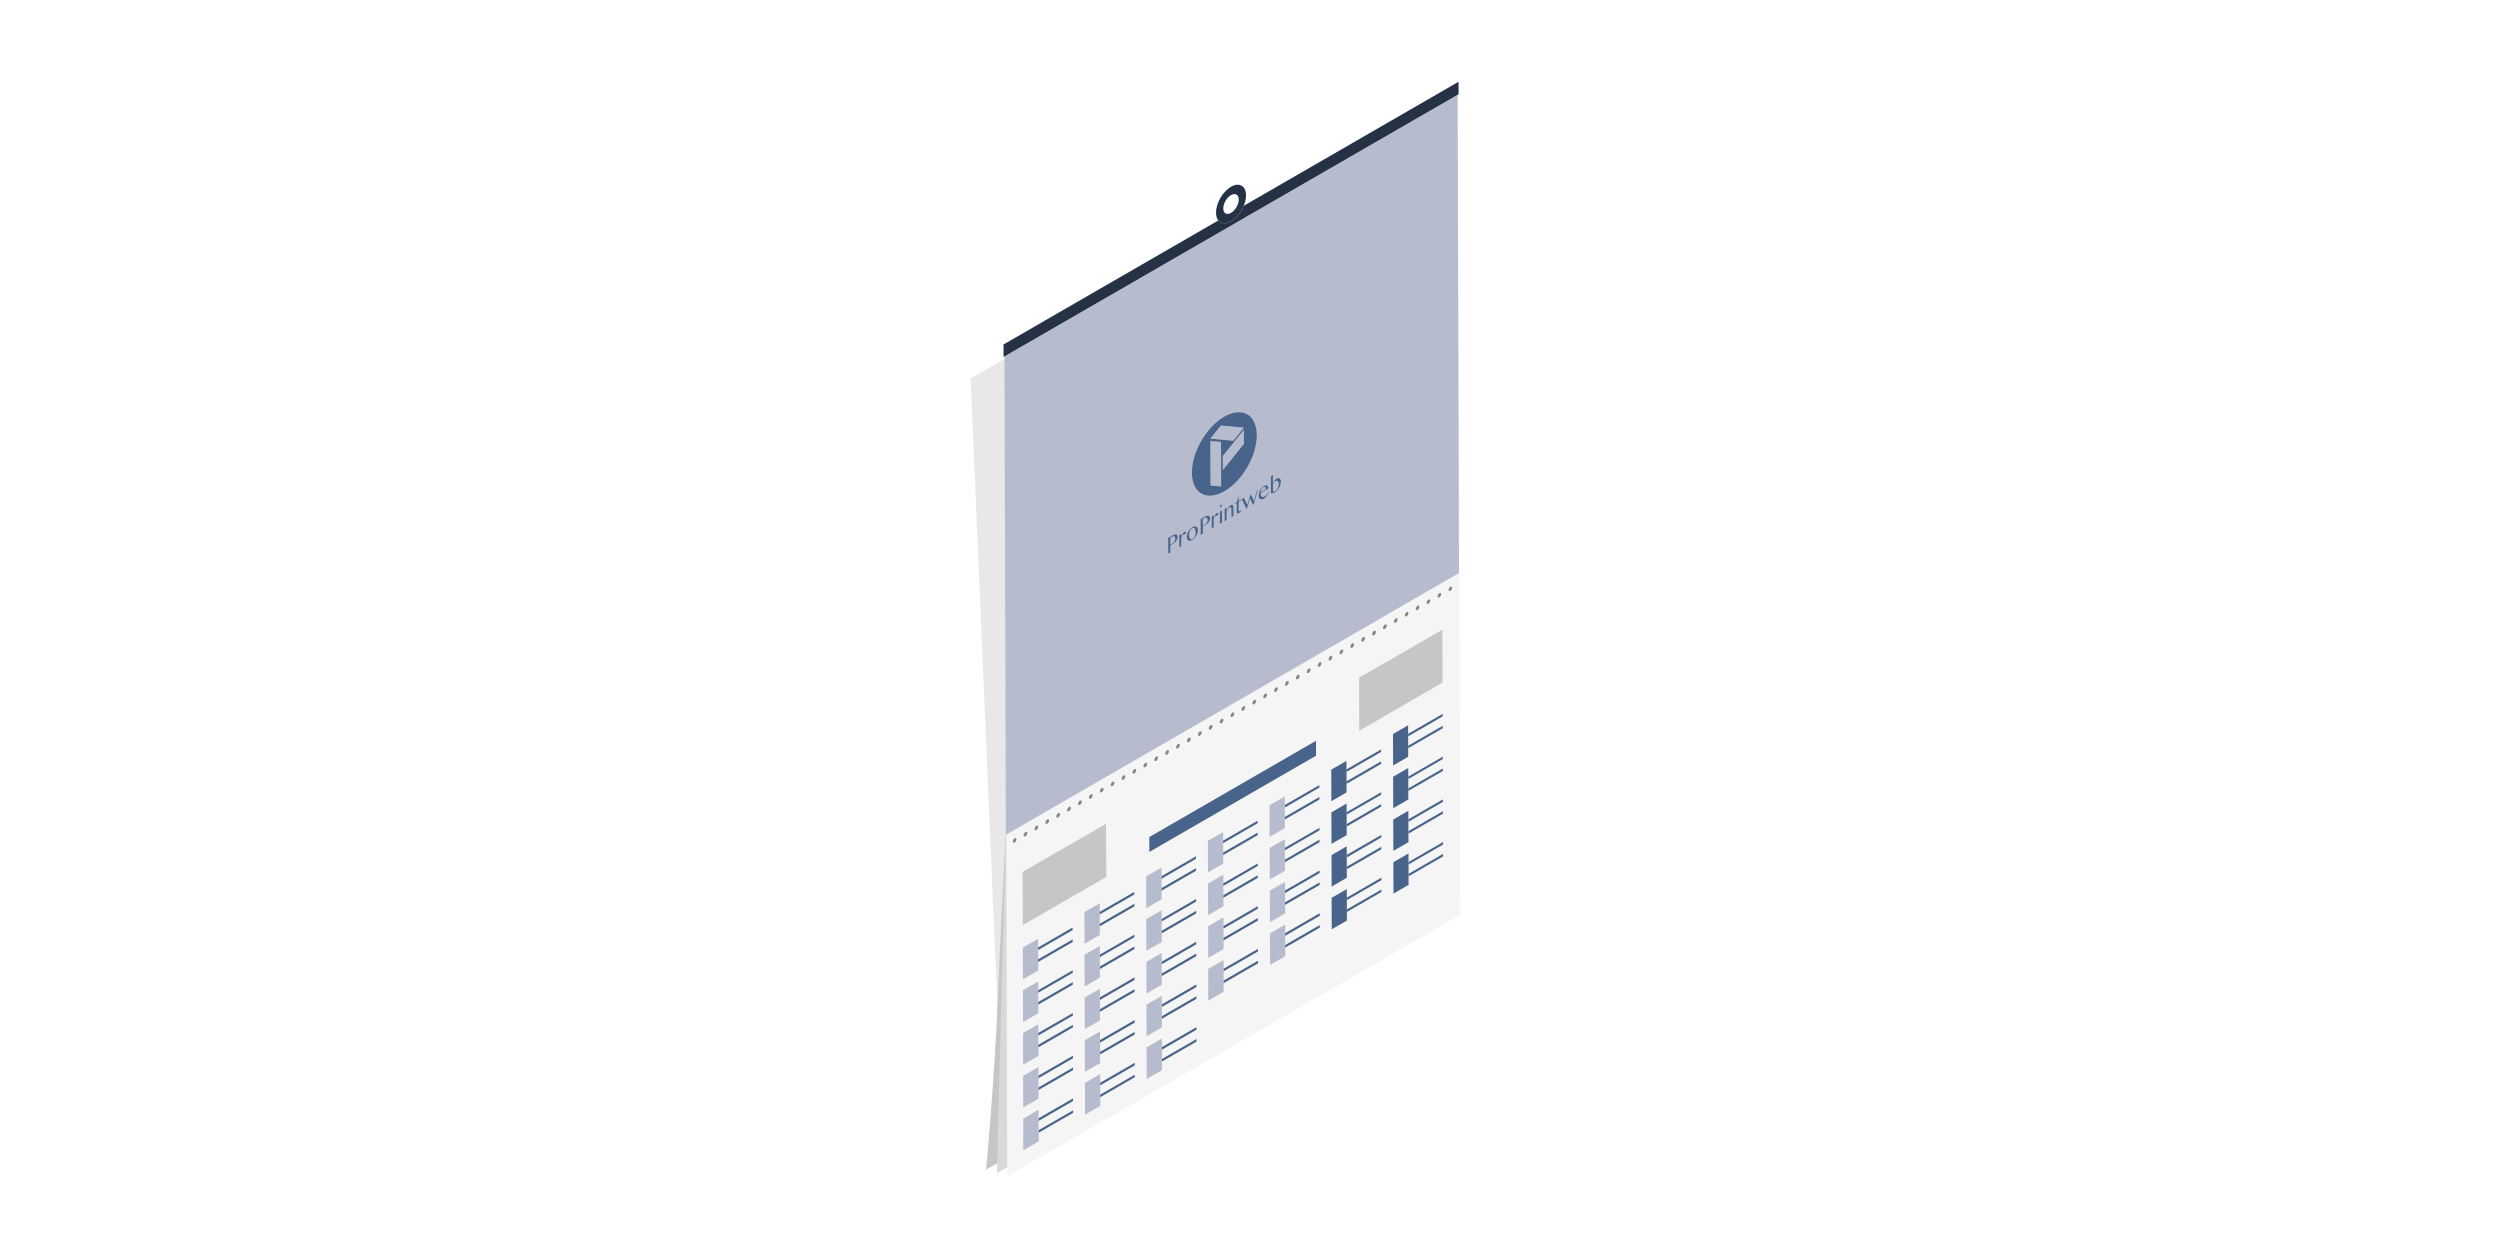 <?xml version="1.0" encoding="UTF-8"?>
<svg id="off" xmlns="http://www.w3.org/2000/svg" xmlns:xlink="http://www.w3.org/1999/xlink" viewBox="0 0 283.465 141.732">
  <defs>
    <style>
      .cls-1 {
        fill: none;
      }

      .cls-2 {
        clip-path: url(#clippath);
      }

      .cls-3 {
        fill: #f5f5f5;
      }

      .cls-4 {
        fill: #b7bbce;
      }

      .cls-5 {
        fill: #d9d9d9;
      }

      .cls-6 {
        fill: #c6c6c5;
      }

      .cls-7 {
        fill: #253246;
      }

      .cls-8 {
        fill: #868686;
      }

      .cls-9 {
        fill: #49648b;
      }

      .cls-10 {
        filter: url(#AI_DesenfoqueGaussiano_4);
        opacity: .4;
      }

      .cls-11 {
        isolation: isolate;
      }
    </style>
    <filter id="AI_DesenfoqueGaussiano_4">
      <feGaussianBlur stdDeviation="4"/>
    </filter>
    <clipPath id="clippath">
      <polygon class="cls-1" points="114.053 133.456 113.777 36.072 165.372 6.284 165.648 103.668 114.053 133.456"/>
    </clipPath>
  </defs>
  <g class="cls-10">
    <polygon class="cls-6" points="113.678 127.892 156.123 96.941 160.368 13.974 110.057 42.899 113.678 127.892"/>
  </g>
  <g>
    <path class="cls-6" d="M114.028,94.622s-.685,13.194-.908,18.958c-.322,8.307-1.304,19.027-1.304,19.027l51.315-28.861-49.103-9.124Z"/>
    <polygon class="cls-5" points="114.028 94.516 113.037 133.023 164.194 103.936 114.028 94.516"/>
  </g>
  <g class="cls-11">
    <g class="cls-2">
      <g>
        <path class="cls-3" d="M116.04,130.406l-.01-3.573,1.717-.992,.003,.968,3.92-2.263v.286s-3.919,2.263-3.919,2.263l.003,1.064,3.92-2.263v.279s-3.919,2.263-3.919,2.263l.003,.976-1.717,.992m6.991-4.036l-.01-3.573,1.717-.992,.003,.968,3.92-2.263v.286s-3.919,2.263-3.919,2.263l.003,1.064,3.92-2.263v.279s-3.919,2.263-3.919,2.263l.003,.976-1.717,.992m6.998-4.04l-.01-3.573,1.717-.992,.003,.968,3.92-2.263v.286s-3.919,2.263-3.919,2.263l.003,1.064,3.92-2.263v.279s-3.919,2.263-3.919,2.263l.003,.976-1.717,.992m-14.003,3.227l-.01-3.566,1.717-.992,.003,.968,3.92-2.263v.286s-3.919,2.263-3.919,2.263l.003,1.056,3.92-2.263v.286s-3.919,2.263-3.919,2.263l.003,.968-1.717,.992m6.991-4.036l-.01-3.566,1.717-.992,.003,.968,3.92-2.263v.286s-3.919,2.263-3.919,2.263l.003,1.056,3.92-2.263v.286s-3.919,2.263-3.919,2.263l.003,.968-1.717,.992m6.998-4.04l-.01-3.566,1.717-.992,.003,.968,3.92-2.263v.286s-3.919,2.263-3.919,2.263l.003,1.056,3.92-2.263v.286s-3.919,2.263-3.919,2.263l.003,.968-1.717,.992m6.998-4.04l-.01-3.566,1.717-.992,.003,.968,3.914-2.26v.286s-3.913,2.26-3.913,2.26l.003,1.056,3.914-2.26v.286s-3.913,2.26-3.913,2.26l.003,.968-1.717,.992m6.991-4.036l-.01-3.566,1.717-.992,.003,.968,3.92-2.263v.286s-3.919,2.263-3.919,2.263l.003,1.056,3.92-2.263v.286s-3.919,2.263-3.919,2.263l.003,.968-1.717,.992m6.998-4.04l-.01-3.566,1.717-.992,.003,.968,3.92-2.263v.286s-3.919,2.263-3.919,2.263l.003,1.056,3.92-2.263v.286s-3.919,2.263-3.919,2.263l.003,.968-1.717,.992m6.998-4.04l-.01-3.566,1.717-.992,.003,.968,3.914-2.26v.286s-3.913,2.26-3.913,2.26l.003,1.056,3.914-2.26v.286s-3.913,2.26-3.913,2.26l.003,.968-1.717,.992m-41.986,19.391l-.01-3.566,1.717-.992,.003,.968,3.92-2.263v.286s-3.919,2.263-3.919,2.263l.003,1.056,3.92-2.263v.286s-3.919,2.263-3.919,2.263l.003,.968-1.717,.992m6.991-4.036l-.01-3.566,1.717-.992,.003,.968,3.92-2.263v.286s-3.919,2.263-3.919,2.263l.003,1.056,3.92-2.263v.286s-3.919,2.263-3.919,2.263l.003,.968-1.717,.992m6.998-4.04l-.01-3.566,1.717-.992,.003,.968,3.92-2.263v.286s-3.919,2.263-3.919,2.263l.003,1.056,3.92-2.263v.286s-3.919,2.263-3.919,2.263l.003,.968-1.717,.992m6.998-4.04l-.01-3.566,1.717-.992,.003,.968,3.914-2.26v.286s-3.913,2.26-3.913,2.26l.003,1.056,3.914-2.26v.286s-3.913,2.26-3.913,2.26l.003,.968-1.717,.992m6.991-4.036l-.01-3.566,1.717-.992,.003,.968,3.92-2.263v.286s-3.919,2.263-3.919,2.263l.003,1.056,3.92-2.263v.286s-3.919,2.263-3.919,2.263l.003,.968-1.717,.992m6.998-4.04l-.01-3.566,1.717-.992,.003,.968,3.92-2.263v.286s-3.919,2.263-3.919,2.263l.003,1.056,3.92-2.263v.286s-3.919,2.263-3.919,2.263l.003,.968-1.717,.992m6.998-4.04l-.01-3.566,1.717-.992,.003,.968,3.914-2.26v.286s-3.913,2.26-3.913,2.26l.003,1.056,3.914-2.26v.286s-3.913,2.26-3.913,2.26l.003,.968-1.717,.992m-41.986,19.391l-.01-3.573,1.717-.992,.003,.976,3.92-2.263v.279s-3.919,2.263-3.919,2.263l.003,1.064,3.92-2.263v.286s-3.919,2.263-3.919,2.263l.003,.968-1.717,.992m6.991-4.036l-.01-3.573,1.717-.992,.003,.976,3.92-2.263v.279s-3.919,2.263-3.919,2.263l.003,1.064,3.92-2.263v.286s-3.919,2.263-3.919,2.263l.003,.968-1.717,.992m6.998-4.04l-.01-3.573,1.717-.992,.003,.976,3.92-2.263v.279s-3.919,2.263-3.919,2.263l.003,1.064,3.92-2.263v.286s-3.919,2.263-3.919,2.263l.003,.968-1.717,.992m6.998-4.04l-.01-3.573,1.717-.992,.003,.976,3.914-2.26v.279s-3.913,2.26-3.913,2.26l.003,1.064,3.914-2.26v.286s-3.913,2.26-3.913,2.26l.003,.968-1.717,.992m6.991-4.036l-.01-3.573,1.717-.992,.003,.976,3.92-2.263v.279s-3.919,2.263-3.919,2.263l.003,1.064,3.92-2.263v.286s-3.919,2.263-3.919,2.263l.003,.968-1.717,.992m6.998-4.04l-.01-3.573,1.717-.992,.003,.976,3.92-2.263v.279s-3.919,2.263-3.919,2.263l.003,1.064,3.92-2.263v.286s-3.919,2.263-3.919,2.263l.003,.968-1.717,.992m6.998-4.04l-.01-3.573,1.717-.992,.003,.976,3.914-2.26v.279s-3.913,2.26-3.913,2.26l.003,1.064,3.914-2.26v.286s-3.913,2.26-3.913,2.26l.003,.968-1.717,.992m-41.986,19.391l-.01-3.573,1.717-.992,.003,.968,3.92-2.263v.286s-3.919,2.263-3.919,2.263l.003,1.064,3.92-2.263v.286s-3.919,2.263-3.919,2.263l.003,.968-1.717,.992m6.991-4.036l-.01-3.573,1.717-.992,.003,.968,3.92-2.263v.286s-3.919,2.263-3.919,2.263l.003,1.064,3.92-2.263v.286s-3.919,2.263-3.919,2.263l.003,.968-1.717,.992m6.998-4.04l-.01-3.573,1.717-.992,.003,.968,3.92-2.263v.286s-3.919,2.263-3.919,2.263l.003,1.064,3.92-2.263v.286s-3.919,2.263-3.919,2.263l.003,.968-1.717,.992m6.998-4.04l-.01-3.573,1.717-.992,.003,.968,3.914-2.26v.286s-3.913,2.26-3.913,2.26l.003,1.064,3.914-2.26v.286s-3.913,2.26-3.913,2.26l.003,.968-1.717,.992m6.991-4.036l-.01-3.573,1.717-.992,.003,.968,3.92-2.263v.286s-3.919,2.263-3.919,2.263l.003,1.064,3.92-2.263v.286s-3.919,2.263-3.919,2.263l.003,.968-1.717,.992m6.998-4.04l-.01-3.573,1.717-.992,.003,.968,3.92-2.263v.286s-3.919,2.263-3.919,2.263l.003,1.064,3.92-2.263v.286s-3.919,2.263-3.919,2.263l.003,.968-1.717,.992m6.998-4.04l-.01-3.573,1.717-.992,.003,.968,3.914-2.26v.286s-3.913,2.26-3.913,2.26l.003,1.064,3.914-2.26v.286s-3.913,2.26-3.913,2.26l.003,.968-1.717,.992m-27.637,9.798l-.005-1.687,18.899-10.911,.005,1.687-18.899,10.911m-14.353,8.287l-.017-6.009,9.449-5.456,.017,6.009-9.449,5.456m38.161-22.032l-.017-6.009,9.443-5.452,.017,6.009-9.443,5.452m-39.089,12.684l-.141,.008-.071-.121,.07-.209c.034-.067,.085-.118,.138-.148,.055-.031,.11-.04,.149-.017l.058,.136-.057,.195-.07,.099-.077,.059m49.404-28.524l-.147,.011-.058-.128,.057-.202c.036-.066,.09-.121,.145-.153,.053-.031,.108-.04,.149-.017l.058,.136-.057,.195-.147,.158m-48.172,27.812c-.109,.063-.205,.008-.205-.117,0-.132,.082-.29,.197-.356l.006-.004c.115-.066,.211-.012,.211,.12,0,.125-.095,.29-.21,.356m1.239-.715c-.115,.066-.211,.012-.211-.113,0-.132,.089-.294,.204-.36l.006-.004c.115-.066,.205-.008,.205,.124,0,.125-.089,.286-.204,.353m1.232-.711c-.109,.063-.211,.012-.211-.113,0-.132,.089-.294,.204-.36l.006-.004c.115-.066,.211-.012,.211,.12,0,.125-.095,.29-.21,.356m1.239-.715c-.115,.066-.211,.012-.211-.113,0-.132,.089-.294,.197-.356l.013-.007c.115-.066,.205-.008,.205,.124,0,.125-.089,.286-.204,.353m1.232-.711c-.109,.063-.211,.012-.211-.113,0-.132,.089-.294,.204-.36l.006-.004c.115-.066,.211-.012,.211,.12,0,.125-.095,.29-.21,.356m1.239-.715c-.115,.066-.211,.012-.211-.113,0-.132,.089-.294,.197-.356l.013-.007c.115-.066,.205-.008,.205,.124,0,.125-.089,.286-.204,.353m1.232-.711c-.115,.066-.211,.012-.211-.113,0-.132,.089-.294,.204-.36l.006-.004c.115-.066,.205-.008,.205,.124,0,.125-.089,.286-.204,.353m1.239-.715c-.115,.066-.211,.012-.211-.113,0-.132,.089-.294,.197-.356l.013-.007c.109-.063,.205-.008,.205,.124,0,.125-.095,.29-.204,.353m1.232-.711c-.115,.066-.211,.012-.211-.113,0-.132,.089-.294,.204-.36l.006-.004c.115-.066,.205-.008,.205,.124,0,.125-.089,.286-.204,.353m1.239-.715c-.115,.066-.211,.012-.211-.113,0-.132,.082-.29,.197-.356l.013-.007c.109-.063,.205-.008,.205,.124,0,.125-.095,.29-.204,.353m1.232-.711c-.115,.066-.211,.012-.211-.113,0-.132,.089-.294,.204-.36l.006-.004c.115-.066,.205-.008,.205,.124,0,.125-.089,.286-.204,.353m1.232-.711c-.109,.063-.205,.008-.205-.117,0-.132,.082-.29,.197-.356l.006-.004c.115-.066,.211-.012,.211,.12,0,.125-.095,.29-.21,.356m1.239-.715c-.115,.066-.211,.012-.211-.113,0-.132,.089-.294,.204-.36l.006-.004c.115-.066,.205-.008,.205,.124,0,.125-.089,.286-.204,.353m1.232-.711c-.109,.063-.211,.012-.211-.113,0-.132,.089-.294,.204-.36l.006-.004c.115-.066,.211-.012,.211,.12,0,.125-.095,.29-.21,.356m1.239-.715c-.115,.066-.211,.012-.211-.113,0-.132,.089-.294,.197-.356l.013-.007c.109-.063,.205-.008,.205,.124,0,.125-.095,.29-.204,.353m1.232-.711c-.109,.063-.211,.012-.211-.113,0-.132,.089-.294,.204-.36l.006-.004c.115-.066,.211-.012,.211,.12,0,.125-.095,.29-.21,.356m1.239-.715c-.115,.066-.211,.012-.211-.113,0-.132,.089-.294,.197-.356l.013-.007c.109-.063,.205-.008,.205,.124,0,.125-.095,.29-.204,.353m1.232-.711c-.115,.066-.211,.012-.211-.113,0-.132,.089-.294,.204-.36l.006-.004c.115-.066,.205-.008,.205,.124,0,.125-.089,.286-.204,.353m1.239-.715c-.115,.066-.211,.012-.211-.113,0-.132,.089-.294,.197-.356l.013-.007c.109-.063,.205-.008,.205,.124,0,.125-.095,.29-.204,.353m1.232-.711c-.115,.066-.211,.012-.211-.113,0-.132,.089-.294,.204-.36l.006-.004c.115-.066,.205-.008,.205,.124,0,.125-.089,.286-.204,.353m1.232-.711c-.109,.063-.205,.008-.205-.117,0-.132,.082-.29,.197-.356l.006-.004c.115-.066,.211-.012,.211,.12,0,.125-.095,.29-.21,.356m1.239-.715c-.115,.066-.211,.012-.211-.113,0-.132,.089-.294,.204-.36l.006-.004c.115-.066,.205-.008,.205,.124,0,.125-.089,.286-.204,.353m1.232-.711c-.109,.063-.205,.008-.205-.117,0-.132,.082-.29,.197-.356l.006-.004c.115-.066,.211-.012,.211,.12,0,.125-.095,.29-.21,.356m1.239-.715c-.115,.066-.211,.012-.211-.113,0-.132,.089-.294,.204-.36l.006-.004c.115-.066,.205-.008,.205,.124,0,.125-.089,.286-.204,.353m1.232-.711c-.115,.066-.211,.012-.211-.113,0-.132,.089-.294,.204-.36l.006-.004c.115-.066,.211-.012,.211,.12,0,.125-.095,.29-.21,.356m1.239-.715c-.115,.066-.211,.012-.211-.113,0-.132,.089-.294,.197-.356l.013-.007c.109-.063,.205-.008,.205,.124,0,.125-.095,.29-.204,.353m1.232-.711c-.115,.066-.211,.012-.211-.113,0-.132,.089-.294,.204-.36l.006-.004c.115-.066,.205-.008,.205,.124,0,.125-.089,.286-.204,.353m1.239-.715c-.115,.066-.211,.012-.211-.113,0-.132,.089-.294,.197-.356l.013-.007c.109-.063,.205-.008,.205,.124,0,.125-.095,.29-.204,.353m1.232-.711c-.115,.066-.211,.012-.211-.113,0-.132,.089-.294,.204-.36l.006-.004c.115-.066,.205-.008,.205,.124,0,.125-.089,.286-.204,.353m1.239-.715c-.115,.066-.211,.012-.211-.113,0-.132,.089-.294,.197-.356l.013-.007c.109-.063,.205-.008,.205,.124,0,.125-.095,.29-.204,.353m1.232-.711c-.115,.066-.211,.012-.211-.113,0-.132,.089-.294,.204-.36l.006-.004c.115-.066,.205-.008,.205,.124,0,.125-.089,.286-.204,.353m1.232-.711c-.109,.063-.205,.008-.205-.117,0-.132,.082-.29,.197-.356l.006-.004c.115-.066,.211-.012,.211,.12,0,.125-.095,.29-.21,.356m1.239-.715c-.115,.066-.211,.012-.211-.113,0-.132,.089-.294,.204-.36l.006-.004c.115-.066,.205-.008,.205,.124,0,.125-.089,.286-.204,.353m1.232-.711c-.109,.063-.211,.012-.211-.113,0-.132,.089-.294,.204-.36l.006-.004c.115-.066,.211-.012,.211,.12,0,.125-.095,.29-.21,.356m1.239-.715c-.115,.066-.211,.012-.211-.113,0-.132,.089-.294,.204-.36l.006-.004c.115-.066,.205-.008,.205,.124,0,.125-.089,.286-.204,.353m1.232-.711c-.115,.066-.211,.012-.211-.113,0-.132,.089-.294,.204-.36l.006-.004c.115-.066,.205-.008,.205,.124,0,.125-.089,.286-.204,.353m1.239-.715c-.115,.066-.211,.012-.211-.113,0-.132,.089-.294,.197-.356l.013-.007c.109-.063,.205-.008,.205,.124,0,.125-.095,.29-.204,.353m1.232-.711c-.115,.066-.211,.012-.211-.113,0-.132,.089-.294,.204-.36l.006-.004c.115-.066,.205-.008,.205,.124,0,.125-.089,.286-.204,.353m1.239-.715c-.115,.066-.211,.012-.211-.113,0-.132,.082-.29,.197-.356l.013-.007c.109-.063,.205-.008,.205,.124,0,.125-.095,.29-.204,.353m2.218-2.757l-51.377,29.663,.11,38.766,51.377-29.663-.11-38.766"/>
        <polyline class="cls-6" points="125.4 93.418 115.951 98.873 115.968 104.882 125.417 99.427 125.4 93.418"/>
        <polyline class="cls-6" points="163.555 71.389 154.112 76.841 154.129 82.85 163.572 77.398 163.555 71.389"/>
        <polyline class="cls-9" points="149.214 83.997 130.316 94.908 130.32 96.596 149.219 85.684 149.214 83.997"/>
        <path class="cls-8" d="M115.036,95.063c-.052,.03-.104,.082-.138,.148l-.07,.209,.071,.121,.141-.008,.077-.059,.07-.099,.057-.195-.058-.136c-.039-.022-.095-.014-.149,.017"/>
        <path class="cls-8" d="M116.27,94.346l-.006,.004c-.115,.066-.198,.224-.197,.356,0,.125,.096,.179,.205,.117,.115-.066,.21-.232,.21-.356,0-.132-.096-.187-.211-.12m1.239-.715l-.006,.004c-.115,.066-.204,.228-.204,.36,0,.125,.096,.179,.211,.113s.204-.228,.204-.353c0-.132-.09-.19-.205-.124m1.232-.711l-.006,.004c-.115,.066-.204,.228-.204,.36,0,.125,.103,.176,.211,.113,.115-.066,.21-.232,.21-.356,0-.132-.096-.187-.211-.12m1.239-.715l-.013,.007c-.109,.063-.198,.224-.197,.356,0,.125,.096,.179,.211,.113s.204-.228,.204-.353c0-.132-.09-.191-.205-.124m1.232-.711l-.006,.004c-.115,.066-.204,.228-.204,.36,0,.125,.103,.176,.211,.113,.115-.066,.21-.232,.21-.356,0-.132-.096-.187-.211-.12m1.239-.715l-.013,.007c-.109,.063-.198,.224-.197,.356,0,.125,.096,.179,.211,.113s.204-.228,.204-.353c0-.132-.09-.19-.205-.124m1.232-.711l-.006,.004c-.115,.066-.204,.228-.204,.36,0,.125,.096,.179,.211,.113s.204-.228,.204-.353c0-.132-.09-.19-.205-.124m1.239-.715l-.013,.007c-.109,.063-.198,.224-.197,.356,0,.125,.096,.179,.211,.113,.109-.063,.204-.228,.204-.353,0-.132-.096-.187-.205-.124m1.232-.711l-.006,.004c-.115,.066-.204,.228-.204,.36,0,.125,.096,.179,.211,.113s.204-.228,.204-.353c0-.132-.09-.191-.205-.124m1.239-.715l-.013,.007c-.115,.066-.198,.224-.197,.356,0,.125,.096,.179,.211,.113,.109-.063,.204-.228,.204-.353,0-.132-.096-.187-.205-.124m1.232-.711l-.006,.004c-.115,.066-.204,.228-.204,.36,0,.125,.096,.179,.211,.113s.204-.228,.204-.353c0-.132-.09-.19-.205-.124m1.232-.711l-.006,.004c-.115,.066-.198,.224-.197,.356,0,.125,.096,.179,.205,.117,.115-.066,.21-.232,.21-.356,0-.132-.096-.187-.211-.12m1.239-.715l-.006,.004c-.115,.066-.204,.228-.204,.36,0,.125,.096,.179,.211,.113s.204-.228,.204-.353c0-.132-.09-.191-.205-.124m1.232-.711l-.006,.004c-.115,.066-.204,.228-.204,.36,0,.125,.103,.176,.211,.113,.115-.066,.21-.232,.21-.356,0-.132-.096-.187-.211-.12m1.239-.715l-.013,.007c-.109,.063-.198,.224-.197,.356,0,.125,.096,.179,.211,.113,.109-.063,.204-.228,.204-.353,0-.132-.096-.187-.205-.124m1.232-.711l-.006,.004c-.115,.066-.204,.228-.204,.36,0,.125,.103,.176,.211,.113,.115-.066,.21-.232,.21-.356,0-.132-.096-.187-.211-.12m1.239-.715l-.013,.007c-.109,.063-.198,.224-.197,.356,0,.125,.096,.179,.211,.113,.109-.063,.204-.228,.204-.353,0-.132-.096-.187-.205-.124m1.232-.711l-.006,.004c-.115,.066-.204,.228-.204,.36,0,.125,.096,.179,.211,.113s.204-.228,.204-.353c0-.132-.09-.191-.205-.124m1.239-.715l-.013,.007c-.109,.063-.198,.224-.197,.356,0,.125,.096,.179,.211,.113,.109-.063,.204-.228,.204-.353,0-.132-.096-.187-.205-.124m1.232-.711l-.006,.004c-.115,.066-.204,.228-.204,.36,0,.125,.096,.179,.211,.113s.204-.228,.204-.353c0-.132-.09-.191-.205-.124m1.232-.711l-.006,.004c-.115,.066-.198,.224-.197,.356,0,.125,.096,.179,.205,.117,.115-.066,.21-.232,.21-.356,0-.132-.096-.187-.211-.12m1.239-.715l-.006,.004c-.115,.066-.204,.228-.204,.36,0,.125,.096,.179,.211,.113s.204-.228,.204-.353c0-.132-.09-.191-.205-.124m1.232-.711l-.006,.004c-.115,.066-.198,.224-.197,.356,0,.125,.096,.179,.205,.117,.115-.066,.21-.232,.21-.356,0-.132-.096-.187-.211-.12m1.239-.715l-.006,.004c-.115,.066-.204,.228-.204,.36,0,.125,.096,.179,.211,.113s.204-.228,.204-.353c0-.132-.09-.191-.205-.124m1.232-.711l-.006,.004c-.115,.066-.204,.228-.204,.36,0,.125,.096,.179,.211,.113s.21-.232,.21-.356c0-.132-.096-.187-.211-.12m1.239-.715l-.013,.007c-.109,.063-.198,.224-.197,.356,0,.125,.096,.179,.211,.113,.109-.063,.204-.228,.204-.353,0-.132-.096-.187-.205-.124m1.232-.711l-.006,.004c-.115,.066-.204,.228-.204,.36,0,.125,.096,.179,.211,.113s.204-.228,.204-.353c0-.132-.09-.191-.205-.124m1.239-.715l-.013,.007c-.109,.063-.198,.224-.197,.356,0,.125,.096,.179,.211,.113,.109-.063,.204-.228,.204-.353,0-.132-.096-.187-.205-.124m1.232-.711l-.006,.004c-.115,.066-.204,.228-.204,.36,0,.125,.096,.179,.211,.113s.204-.228,.204-.353c0-.132-.09-.191-.205-.124m1.239-.715l-.013,.007c-.109,.063-.198,.224-.197,.356,0,.125,.096,.179,.211,.113,.109-.063,.204-.228,.204-.353,0-.132-.096-.187-.205-.124m1.232-.711l-.006,.004c-.115,.066-.204,.228-.204,.36,0,.125,.096,.179,.211,.113s.204-.228,.204-.353c0-.132-.09-.191-.205-.124m1.232-.711l-.006,.004c-.115,.066-.198,.224-.197,.356,0,.125,.096,.179,.205,.117,.115-.066,.21-.232,.21-.356,0-.132-.096-.187-.211-.12m1.239-.715l-.006,.004c-.115,.066-.204,.228-.204,.36,0,.125,.096,.179,.211,.113s.204-.228,.204-.353c0-.132-.09-.19-.205-.124m1.232-.711l-.006,.004c-.115,.066-.204,.228-.204,.36,0,.125,.103,.176,.211,.113,.115-.066,.21-.232,.21-.356,0-.132-.096-.187-.211-.12m1.239-.715l-.006,.004c-.115,.066-.204,.228-.204,.36,0,.125,.096,.179,.211,.113s.204-.228,.204-.353c0-.132-.09-.191-.205-.124m1.232-.711l-.006,.004c-.115,.066-.204,.228-.204,.36,0,.125,.096,.179,.211,.113s.204-.228,.204-.353c0-.132-.09-.191-.205-.124m1.239-.715l-.013,.007c-.109,.063-.198,.224-.197,.356,0,.125,.096,.179,.211,.113,.109-.063,.204-.228,.204-.353,0-.132-.096-.187-.205-.124m1.232-.711l-.006,.004c-.115,.066-.204,.228-.204,.36,0,.125,.096,.179,.211,.113s.204-.228,.204-.353c0-.132-.09-.19-.205-.124m1.239-.715l-.013,.007c-.115,.066-.198,.224-.197,.356,0,.125,.096,.179,.211,.113,.109-.063,.204-.228,.204-.353,0-.132-.096-.187-.205-.124"/>
        <path class="cls-8" d="M164.441,66.539c-.055,.032-.109,.087-.145,.153l-.057,.202,.058,.128,.147-.011,.147-.158,.057-.195-.058-.136c-.041-.023-.095-.014-.149,.017"/>
        <polyline class="cls-9" points="121.615 105.171 117.695 107.434 117.696 107.72 121.616 105.457 121.615 105.171"/>
        <polyline class="cls-9" points="121.619 106.521 117.699 108.784 117.7 109.07 121.62 106.807 121.619 106.521"/>
        <polyline class="cls-4" points="117.692 106.466 115.975 107.457 115.985 111.03 117.703 110.038 117.7 109.07 117.699 108.784 117.696 107.72 117.695 107.434 117.692 106.466"/>
        <polyline class="cls-9" points="121.629 110.02 117.709 112.283 117.71 112.562 121.63 110.299 121.629 110.02"/>
        <polyline class="cls-9" points="121.633 111.363 117.713 113.626 117.713 113.912 121.634 111.649 121.633 111.363"/>
        <polyline class="cls-4" points="117.706 111.308 115.989 112.299 115.999 115.872 117.716 114.881 117.713 113.912 117.713 113.626 117.71 112.562 117.709 112.283 117.706 111.308"/>
        <polyline class="cls-9" points="121.643 114.862 117.723 117.125 117.723 117.412 121.644 115.148 121.643 114.862"/>
        <polyline class="cls-9" points="121.647 116.205 117.726 118.468 117.727 118.754 121.647 116.491 121.647 116.205"/>
        <polyline class="cls-4" points="117.72 116.157 116.002 117.149 116.012 120.714 117.73 119.723 117.727 118.754 117.726 118.468 117.723 117.412 117.723 117.125 117.72 116.157"/>
        <polyline class="cls-9" points="121.657 119.704 117.736 121.968 117.737 122.254 121.657 119.99 121.657 119.704"/>
        <polyline class="cls-9" points="121.66 121.047 117.74 123.31 117.741 123.596 121.661 121.333 121.66 121.047"/>
        <polyline class="cls-4" points="117.734 120.999 116.016 121.991 116.026 125.556 117.744 124.565 117.741 123.596 117.74 123.31 117.737 122.254 117.736 121.968 117.734 120.999"/>
        <polyline class="cls-9" points="121.67 124.546 117.75 126.81 117.751 127.096 121.671 124.832 121.67 124.546"/>
        <polyline class="cls-9" points="121.674 125.896 117.754 128.16 117.755 128.438 121.675 126.175 121.674 125.896"/>
        <polyline class="cls-4" points="117.747 125.841 116.03 126.833 116.04 130.406 117.757 129.414 117.755 128.438 117.754 128.16 117.751 127.096 117.75 126.81 117.747 125.841"/>
        <polyline class="cls-9" points="128.606 101.134 124.686 103.398 124.687 103.684 128.607 101.42 128.606 101.134"/>
        <polyline class="cls-9" points="128.61 102.484 124.69 104.748 124.691 105.034 128.611 102.77 128.61 102.484"/>
        <polyline class="cls-4" points="124.684 102.429 122.966 103.421 122.976 106.994 124.694 106.002 124.691 105.034 124.69 104.748 124.687 103.684 124.686 103.398 124.684 102.429"/>
        <polyline class="cls-9" points="128.62 105.984 124.7 108.247 124.701 108.526 128.621 106.263 128.62 105.984"/>
        <polyline class="cls-9" points="128.624 107.326 124.704 109.59 124.705 109.876 128.625 107.612 128.624 107.326"/>
        <polyline class="cls-4" points="124.697 107.271 122.98 108.263 122.99 111.836 124.707 110.844 124.705 109.876 124.704 109.59 124.701 108.526 124.7 108.247 124.697 107.271"/>
        <polyline class="cls-9" points="128.634 110.826 124.714 113.089 124.715 113.375 128.635 111.112 128.634 110.826"/>
        <polyline class="cls-9" points="128.638 112.168 124.718 114.432 124.718 114.718 128.639 112.455 128.638 112.168"/>
        <polyline class="cls-4" points="124.711 112.121 122.994 113.112 123.004 116.678 124.721 115.686 124.718 114.718 124.718 114.432 124.715 113.375 124.714 113.089 124.711 112.121"/>
        <polyline class="cls-9" points="128.648 115.668 124.728 117.931 124.728 118.217 128.649 115.954 128.648 115.668"/>
        <polyline class="cls-9" points="128.652 117.01 124.731 119.274 124.732 119.56 128.652 117.297 128.652 117.01"/>
        <polyline class="cls-4" points="124.725 116.963 123.007 117.954 123.017 121.52 124.735 120.528 124.732 119.56 124.731 119.274 124.728 118.217 124.728 117.931 124.725 116.963"/>
        <polyline class="cls-9" points="128.661 120.51 124.741 122.773 124.742 123.059 128.662 120.796 128.661 120.51"/>
        <polyline class="cls-9" points="128.665 121.86 124.745 124.123 124.746 124.402 128.666 122.139 128.665 121.86"/>
        <polyline class="cls-4" points="124.738 121.805 123.021 122.796 123.031 126.369 124.749 125.378 124.746 124.402 124.745 124.123 124.742 123.059 124.741 122.773 124.738 121.805"/>
        <polyline class="cls-9" points="135.604 97.094 131.684 99.358 131.685 99.644 135.605 97.38 135.604 97.094"/>
        <polyline class="cls-9" points="135.608 98.444 131.688 100.707 131.689 100.994 135.609 98.73 135.608 98.444"/>
        <polyline class="cls-4" points="131.681 98.389 129.964 99.381 129.974 102.954 131.691 101.962 131.689 100.994 131.688 100.707 131.685 99.644 131.684 99.358 131.681 98.389"/>
        <polyline class="cls-9" points="135.618 101.944 131.698 104.207 131.698 104.486 135.619 102.222 135.618 101.944"/>
        <polyline class="cls-9" points="135.622 103.286 131.701 105.55 131.702 105.836 135.622 103.572 135.622 103.286"/>
        <polyline class="cls-4" points="131.695 103.231 129.977 104.223 129.988 107.796 131.705 106.804 131.702 105.836 131.701 105.55 131.698 104.486 131.698 104.207 131.695 103.231"/>
        <polyline class="cls-9" points="135.632 106.786 131.711 109.049 131.712 109.335 135.632 107.072 135.632 106.786"/>
        <polyline class="cls-9" points="135.635 108.128 131.715 110.392 131.716 110.678 135.636 108.414 135.635 108.128"/>
        <polyline class="cls-4" points="131.709 108.081 129.991 109.072 130.001 112.638 131.719 111.646 131.716 110.678 131.715 110.392 131.712 109.335 131.711 109.049 131.709 108.081"/>
        <polyline class="cls-9" points="135.645 111.628 131.725 113.891 131.726 114.177 135.646 111.914 135.645 111.628"/>
        <polyline class="cls-9" points="135.649 112.97 131.729 115.234 131.73 115.52 135.65 113.256 135.649 112.97"/>
        <polyline class="cls-4" points="131.722 112.923 130.005 113.914 130.015 117.48 131.732 116.488 131.73 115.52 131.729 115.234 131.726 114.177 131.725 113.891 131.722 112.923"/>
        <polyline class="cls-9" points="135.659 116.47 131.739 118.733 131.74 119.019 135.66 116.756 135.659 116.47"/>
        <polyline class="cls-9" points="135.663 117.82 131.743 120.083 131.743 120.362 135.664 118.099 135.663 117.82"/>
        <polyline class="cls-4" points="131.736 117.765 130.019 118.756 130.029 122.329 131.746 121.338 131.743 120.362 131.743 120.083 131.74 119.019 131.739 118.733 131.736 117.765"/>
        <polyline class="cls-9" points="142.595 93.058 138.681 95.318 138.682 95.604 142.596 93.344 142.595 93.058"/>
        <polyline class="cls-9" points="142.599 94.408 138.685 96.667 138.686 96.954 142.6 94.694 142.599 94.408"/>
        <polyline class="cls-4" points="138.679 94.349 136.961 95.341 136.971 98.914 138.689 97.922 138.686 96.954 138.685 96.667 138.682 95.604 138.681 95.318 138.679 94.349"/>
        <polyline class="cls-9" points="142.609 97.907 138.695 100.167 138.696 100.446 142.61 98.186 142.609 97.907"/>
        <polyline class="cls-9" points="142.613 99.25 138.699 101.51 138.7 101.796 142.614 99.536 142.613 99.25"/>
        <polyline class="cls-4" points="138.692 99.191 136.975 100.183 136.985 103.756 138.703 102.764 138.7 101.796 138.699 101.51 138.696 100.446 138.695 100.167 138.692 99.191"/>
        <polyline class="cls-9" points="142.623 102.749 138.709 105.009 138.71 105.295 142.624 103.035 142.623 102.749"/>
        <polyline class="cls-9" points="142.627 104.092 138.713 106.352 138.714 106.638 142.627 104.378 142.627 104.092"/>
        <polyline class="cls-4" points="138.706 104.041 136.989 105.032 136.999 108.598 138.716 107.606 138.714 106.638 138.713 106.352 138.71 105.295 138.709 105.009 138.706 104.041"/>
        <polyline class="cls-9" points="142.636 107.591 138.723 109.851 138.723 110.137 142.637 107.878 142.636 107.591"/>
        <polyline class="cls-9" points="142.64 108.934 138.726 111.194 138.727 111.48 142.641 109.22 142.64 108.934"/>
        <polyline class="cls-4" points="138.72 108.883 137.002 109.874 137.013 113.44 138.73 112.448 138.727 111.48 138.726 111.194 138.723 110.137 138.723 109.851 138.72 108.883"/>
        <polyline class="cls-9" points="149.593 89.018 145.673 91.281 145.674 91.567 149.594 89.304 149.593 89.018"/>
        <polyline class="cls-9" points="149.597 90.368 145.677 92.631 145.677 92.917 149.598 90.654 149.597 90.368"/>
        <polyline class="cls-4" points="145.67 90.313 143.952 91.304 143.963 94.877 145.68 93.886 145.677 92.917 145.677 92.631 145.674 91.567 145.673 91.281 145.67 90.313"/>
        <polyline class="cls-9" points="149.607 93.867 145.686 96.131 145.687 96.409 149.607 94.146 149.607 93.867"/>
        <polyline class="cls-9" points="149.61 95.21 145.69 97.473 145.691 97.759 149.611 95.496 149.61 95.21"/>
        <polyline class="cls-4" points="145.684 95.155 143.966 96.146 143.976 99.719 145.694 98.728 145.691 97.759 145.69 97.473 145.687 96.409 145.686 96.131 145.684 95.155"/>
        <polyline class="cls-9" points="149.62 98.709 145.7 100.973 145.701 101.259 149.621 98.995 149.62 98.709"/>
        <polyline class="cls-9" points="149.624 100.052 145.704 102.315 145.705 102.601 149.625 100.338 149.624 100.052"/>
        <polyline class="cls-4" points="145.697 100.004 143.98 100.996 143.99 104.561 145.708 103.57 145.705 102.601 145.704 102.315 145.701 101.259 145.7 100.973 145.697 100.004"/>
        <polyline class="cls-9" points="149.634 103.551 145.714 105.815 145.715 106.101 149.635 103.838 149.634 103.551"/>
        <polyline class="cls-9" points="149.638 104.894 145.718 107.157 145.719 107.443 149.639 105.18 149.638 104.894"/>
        <polyline class="cls-4" points="145.711 104.846 143.994 105.838 144.004 109.403 145.721 108.412 145.719 107.443 145.718 107.157 145.715 106.101 145.714 105.815 145.711 104.846"/>
        <polyline class="cls-9" points="156.59 84.978 152.67 87.241 152.671 87.527 156.591 85.264 156.59 84.978"/>
        <polyline class="cls-9" points="156.594 86.328 152.674 88.591 152.675 88.877 156.595 86.614 156.594 86.328"/>
        <polyline class="cls-9" points="152.667 86.273 150.95 87.264 150.96 90.837 152.678 89.846 152.675 88.877 152.674 88.591 152.671 87.527 152.67 87.241 152.667 86.273"/>
        <polyline class="cls-9" points="156.604 89.827 152.684 92.09 152.685 92.369 156.605 90.106 156.604 89.827"/>
        <polyline class="cls-9" points="156.608 91.17 152.688 93.433 152.689 93.719 156.609 91.456 156.608 91.17"/>
        <polyline class="cls-9" points="152.681 91.115 150.964 92.106 150.974 95.679 152.691 94.688 152.689 93.719 152.688 93.433 152.685 92.369 152.684 92.09 152.681 91.115"/>
        <polyline class="cls-9" points="156.618 94.669 152.698 96.933 152.699 97.219 156.619 94.955 156.618 94.669"/>
        <polyline class="cls-9" points="156.622 96.012 152.702 98.275 152.702 98.561 156.623 96.298 156.622 96.012"/>
        <polyline class="cls-9" points="152.695 95.964 150.978 96.956 150.988 100.521 152.705 99.53 152.702 98.561 152.702 98.275 152.699 97.219 152.698 96.933 152.695 95.964"/>
        <polyline class="cls-9" points="156.632 99.511 152.711 101.775 152.712 102.061 156.632 99.797 156.632 99.511"/>
        <polyline class="cls-9" points="156.635 100.854 152.715 103.117 152.716 103.403 156.636 101.14 156.635 100.854"/>
        <polyline class="cls-9" points="152.709 100.806 150.991 101.798 151.001 105.363 152.719 104.372 152.716 103.403 152.715 103.117 152.712 102.061 152.711 101.775 152.709 100.806"/>
        <polyline class="cls-9" points="163.582 80.941 159.668 83.201 159.669 83.487 163.582 81.228 163.582 80.941"/>
        <polyline class="cls-9" points="163.585 82.291 159.672 84.551 159.672 84.837 163.586 82.578 163.585 82.291"/>
        <polyline class="cls-9" points="159.665 82.233 157.948 83.224 157.958 86.797 159.675 85.806 159.672 84.837 159.672 84.551 159.669 83.487 159.668 83.201 159.665 82.233"/>
        <polyline class="cls-9" points="163.595 85.791 159.682 88.05 159.682 88.329 163.596 86.07 163.595 85.791"/>
        <polyline class="cls-9" points="163.599 87.133 159.685 89.393 159.686 89.679 163.6 87.42 163.599 87.133"/>
        <polyline class="cls-9" points="159.679 87.075 157.961 88.066 157.971 91.639 159.689 90.648 159.686 89.679 159.685 89.393 159.682 88.329 159.682 88.05 159.679 87.075"/>
        <polyline class="cls-9" points="163.609 90.633 159.695 92.893 159.696 93.179 163.61 90.919 163.609 90.633"/>
        <polyline class="cls-9" points="163.613 91.975 159.699 94.235 159.7 94.521 163.614 92.262 163.613 91.975"/>
        <polyline class="cls-9" points="159.693 91.924 157.975 92.916 157.985 96.481 159.703 95.49 159.7 94.521 159.699 94.235 159.696 93.179 159.695 92.893 159.693 91.924"/>
        <polyline class="cls-9" points="163.623 95.475 159.709 97.735 159.71 98.021 163.624 95.761 163.623 95.475"/>
        <polyline class="cls-9" points="163.627 96.818 159.713 99.077 159.714 99.363 163.627 97.104 163.627 96.818"/>
        <polyline class="cls-9" points="159.706 96.766 157.989 97.758 157.999 101.323 159.716 100.332 159.714 99.363 159.713 99.077 159.71 98.021 159.709 97.735 159.706 96.766"/>
        <path class="cls-4" d="M144.628,54.554l-.083,.063-.083,.085-.07,.092-.057,.099,.002,.807,.051,.022,.064,.014,.07-.011,.089-.037,.153-.132,.121-.202c.032-.077,.057-.158,.076-.242,.013-.088,.025-.176,.025-.264l-.032-.18-.071-.113-.115-.036-.141,.037m-9.488,5.368l-.121,.114-.095,.165-.07,.202-.025,.213c0,.103,.007,.194,.026,.271,.019,.077,.045,.136,.084,.18l.128,.088c.051,.007,.115-.015,.179-.052l.128-.11,.102-.176,.07-.202,.019-.209c0-.103-.007-.194-.02-.275-.019-.077-.039-.139-.077-.183l-.128-.08c-.058-.004-.121,.011-.198,.056m8.089-4.67l-.102,.088-.089,.132-.063,.154-.032,.165,.6-.347-.026-.132-.071-.077-.096-.025-.121,.041m-10.331,5.612l-.185,.107,.002,.734,.096-.026,.102-.052,.153-.118,.102-.132,.064-.162,.019-.15-.026-.154-.077-.08-.109-.018-.141,.052m3.671-2.12l-.185,.107,.002,.734,.096-.026,.102-.052,.147-.114,.108-.136,.064-.162,.019-.15-.026-.154-.077-.08-.115-.014-.134,.048m4.467-10.001l-2.39,2.967,.005,1.592,2.39-2.967-.005-1.592m-3.795,1.265l.014,5.047,1.203,.099-.014-5.04-1.203-.107m1.197-1.757l-1.198,1.485,2.604,.239,1.192-1.482-2.597-.242m4.203,7.266l-.488,1.685-.083,.048-.341-.707-.336,1.098-.077,.044-.534-1.095,.262-.151,.38,.795,.38-1.234,.386,.791,.336-1.208,.115-.066m-8.695,5.285l.076-.154,.083-.143,.096-.121,.089-.074,.077-.03,.058,.004,.038,.029,.019,.055-.038,.125-.102,.096-.064,.022-.045,.004h-.038s-.051,.022-.051,.022l-.051,.044-.045,.07-.051,.103-.051,.11,.003,.961-.236,.136-.004-1.387,.236-.136v.264m1.255,.429c-.096,.055-.179,.089-.256,.096-.083,.011-.147-.003-.205-.036-.058-.026-.103-.08-.135-.143-.032-.07-.045-.158-.045-.253,0-.103,.012-.205,.044-.312s.076-.213,.133-.312c.057-.099,.121-.195,.204-.279,.076-.081,.159-.151,.255-.206,.089-.052,.172-.078,.256-.089,.077-.015,.141,0,.198,.025,.058,.033,.103,.08,.135,.143s.052,.139,.052,.235c0,.11-.019,.216-.05,.33-.032,.106-.076,.213-.133,.319-.057,.099-.121,.195-.198,.276-.083,.092-.166,.155-.255,.206m2.417-2.549l.076-.154,.083-.143,.089-.118,.096-.077,.07-.026h.064s.038,.029,.038,.029l.013,.059-.032,.121-.102,.096-.07,.026h-.038s-.045,.004-.045,.004l-.051,.022-.045,.04-.051,.074-.044,.099-.051,.11,.003,.961-.236,.136-.004-1.387,.236-.136v.264m.7,.721l-.004-1.335,.172-.18,.064-.037,.004,1.416-.236,.136m.769-1.576c.07-.136,.146-.253,.223-.342,.083-.099,.159-.165,.242-.213l.121-.033,.096,.033,.064,.095,.026,.154,.003,.99-.243,.14-.003-.946c0-.095-.02-.15-.052-.176l-.141,.008-.083,.063-.083,.085-.089,.118-.083,.129,.003,1.027-.243,.14-.004-1.387,.243-.14v.257m4.218-1.274c-.083,.048-.16,.078-.23,.081-.07,.004-.134-.003-.186-.033-.058-.033-.096-.077-.128-.146-.032-.062-.052-.139-.052-.227,0-.11,.019-.224,.044-.334,.032-.114,.07-.217,.121-.319,.051-.096,.115-.191,.185-.268,.076-.081,.153-.147,.242-.199,.083-.048,.153-.074,.224-.078,.064-.007,.122,.003,.166,.029l.109,.128c.032,.048,.045,.121,.045,.194l-.9,.52c0,.095,.007,.18,.033,.238,.019,.07,.045,.128,.084,.157l.134,.062,.173-.048,.153-.118,.128-.154,.102-.162,.057-.165,.07-.004-.082,.253-.14,.242-.166,.206-.185,.144m-10.848,6.233l-.005-1.797,.498-.288c.077-.044,.153-.074,.23-.096,.07-.019,.134-.026,.185-.012l.128,.088c.026,.051,.045,.114,.045,.194s-.019,.165-.044,.239l-.121,.224-.159,.18-.191,.14-.083,.048-.089,.044-.077,.03-.057,.026,.002,.829-.262,.151m3.671-2.12l-.005-1.797,.492-.284c.083-.048,.16-.078,.23-.096,.07-.019,.134-.026,.185-.012l.128,.088c.032,.048,.045,.114,.045,.194s-.012,.161-.044,.239l-.114,.22-.166,.184-.185,.136-.089,.052-.083,.041-.077,.03-.057,.026,.002,.829-.262,.151m3.878-3.51v-.066c.07-.041,.121-.085,.166-.14l.108-.18,.063-.198,.044-.224,.064-.037v.47s.276-.158,.276-.158v.117s-.274,.158-.274,.158l.003,.976,.013,.051,.026,.037,.045,.004,.051-.015,.07-.063,.057-.092,.064,.007-.127,.228c-.057,.07-.121,.121-.198,.166l-.109,.041-.07-.025-.045-.077-.013-.125-.003-.976-.211,.122m-1.579,.36l-.051,.015-.045-.004-.026-.029-.013-.044,.013-.059,.025-.059,.045-.055,.051-.044,.057-.018,.045,.004,.026,.029,.013,.044-.013,.059-.025,.059-.045,.055-.057,.048m6.141-1.694c-.089,.052-.179,.096-.255,.111-.083,.019-.153,.022-.211-.003l-.005-1.885,.172-.18,.064-.037,.003,.976,.083-.158,.102-.154,.115-.132,.115-.088c.077-.044,.141-.059,.198-.063l.154,.044c.038,.037,.077,.08,.096,.143,.026,.059,.039,.132,.039,.22,0,.073-.006,.15-.025,.235l-.063,.235-.108,.224-.134,.209-.159,.173-.179,.133m-5.73-.116c-2.037,1.176-3.689,.234-3.696-2.106s1.635-5.184,3.672-6.36c2.037-1.176,3.689-.234,3.696,2.106s-1.635,5.184-3.672,6.36m26.438-44.959l-51.384,29.666,.154,54.216,.006-.004,51.377-29.663-.154-54.216"/>
        <path class="cls-7" d="M165.38,9.27l-24.356,14.062c-.3,.725-.834,1.4-1.442,1.751s-1.141,.292-1.443-.086l-24.354,14.061,.004,1.416,.102-.059,51.384-29.666,.109-.063-.004-1.416"/>
        <path class="cls-7" d="M139.58,24.136c-.485,.28-.876,.05-.878-.5s.387-1.23,.872-1.51,.882-.054,.884,.496-.393,1.234-.878,1.514m-.008-2.957c-.939,.542-1.696,1.861-1.693,2.932,.001,.38,.097,.68,.261,.885,.302,.378,.835,.436,1.443,.086s1.142-1.026,1.442-1.751c.164-.395,.258-.804,.257-1.185-.003-1.071-.772-1.509-1.71-.967"/>
        <path class="cls-9" d="M138.652,53.301l-.005-1.592,2.39-2.967,.005,1.592-2.39,2.967m-.193,1.853l-1.203-.099-.014-5.047,1.203,.107,.014,5.04m1.386-5.18l-2.604-.239,1.198-1.485,2.597,.242-1.192,1.482m-1.031-2.734c-2.037,1.176-3.679,4.02-3.672,6.36s1.659,3.282,3.696,2.106c2.037-1.176,3.679-4.02,3.672-6.36s-1.659-3.282-3.696-2.106"/>
        <path class="cls-9" d="M132.914,61.626l-.102,.052-.096,.026-.002-.734,.185-.107,.141-.052,.109,.018,.077,.08,.026,.154-.019,.15-.064,.162-.102,.132-.153,.118m.036-.925l-.498,.288,.005,1.797,.262-.151-.002-.829,.057-.026,.077-.03,.089-.044,.083-.048,.191-.14,.159-.18,.121-.224c.025-.073,.044-.158,.044-.239s-.02-.143-.045-.194l-.128-.088c-.051-.015-.115-.007-.185,.012-.077,.022-.153,.052-.23,.096"/>
        <polyline class="cls-9" points="134.291 60.309 134.202 60.383 134.106 60.504 134.023 60.647 133.947 60.801 133.946 60.537 133.71 60.674 133.714 62.06 133.95 61.924 133.948 60.963 133.999 60.853 134.049 60.75 134.094 60.68 134.145 60.636 134.196 60.614 134.234 60.614 134.279 60.61 134.343 60.588 134.445 60.492 134.483 60.367 134.464 60.312 134.425 60.283 134.368 60.279 134.291 60.309"/>
        <path class="cls-9" d="M135.246,61.102c-.064,.037-.128,.059-.179,.052l-.128-.088c-.039-.044-.064-.103-.084-.18-.019-.077-.026-.169-.026-.271l.025-.213,.07-.202,.095-.165,.121-.114c.077-.044,.141-.059,.198-.056l.128,.08c.039,.044,.058,.106,.077,.183,.013,.081,.02,.172,.02,.275l-.019,.209-.07,.202-.102,.176-.128,.11m-.048-1.317c-.096,.055-.179,.125-.255,.206-.083,.085-.147,.18-.204,.279-.057,.099-.102,.206-.133,.312s-.044,.209-.044,.312c0,.095,.013,.183,.045,.253,.032,.062,.077,.117,.135,.143,.058,.033,.122,.047,.205,.036,.077-.008,.16-.041,.256-.096,.089-.052,.172-.114,.255-.206,.077-.081,.14-.176,.198-.276,.057-.107,.102-.213,.133-.319,.032-.114,.051-.22,.05-.33,0-.095-.02-.172-.052-.235s-.077-.11-.135-.143c-.058-.026-.122-.04-.198-.025-.083,.011-.166,.037-.256,.089"/>
        <path class="cls-9" d="M136.585,59.507l-.102,.052-.096,.026-.002-.734,.185-.107,.134-.048,.115,.014,.077,.08,.026,.154-.019,.15-.064,.162-.108,.136-.147,.114m.029-.921l-.492,.284,.005,1.797,.262-.151-.002-.829,.057-.026,.077-.03,.083-.041,.089-.052,.185-.136,.166-.184,.114-.22c.032-.077,.044-.158,.044-.239s-.013-.147-.045-.194l-.128-.088c-.051-.014-.115-.007-.185,.012-.07,.018-.147,.048-.23,.096"/>
        <polyline class="cls-9" points="137.962 58.189 137.867 58.267 137.777 58.384 137.695 58.528 137.618 58.682 137.618 58.418 137.381 58.554 137.385 59.941 137.622 59.804 137.619 58.843 137.67 58.733 137.714 58.634 137.765 58.56 137.81 58.52 137.861 58.498 137.906 58.494 137.944 58.494 138.014 58.468 138.116 58.372 138.148 58.251 138.135 58.193 138.097 58.163 138.033 58.164 137.962 58.189"/>
        <path class="cls-9" d="M138.55,57.85l-.064,.037-.172,.18,.004,1.335,.236-.136-.004-1.416m-.123-.612l-.051,.044-.045,.055-.025,.059-.013,.059,.013,.044,.026,.029,.045,.004,.051-.015,.057-.048,.045-.055,.025-.059,.013-.059-.013-.044-.026-.029-.045-.004-.057,.018"/>
        <path class="cls-9" d="M139.552,57.272c-.083,.048-.16,.114-.242,.213-.077,.088-.153,.206-.223,.342v-.257s-.243,.14-.243,.14l.004,1.387,.243-.14-.003-1.027,.083-.129,.089-.118,.083-.085,.083-.063,.141-.008c.032,.026,.051,.081,.052,.176l.003,.946,.243-.14-.003-.99-.026-.154-.064-.095-.096-.033-.121,.033"/>
        <path class="cls-9" d="M140.451,56.312l-.064,.037-.044,.224-.063,.198-.108,.18c-.045,.055-.096,.099-.166,.14v.066s.211-.122,.211-.122l.003,.976,.013,.125,.045,.077,.07,.025,.109-.041c.077-.044,.14-.096,.198-.166l.127-.228-.064-.007-.057,.092-.07,.063-.051,.015-.045-.004-.026-.037-.013-.051-.003-.976,.275-.158v-.117s-.275,.158-.275,.158v-.47"/>
        <polyline class="cls-9" points="142.642 55.517 142.527 55.583 142.192 56.791 141.806 56 141.426 57.233 141.046 56.438 140.784 56.59 141.318 57.685 141.395 57.641 141.731 56.543 142.072 57.25 142.155 57.202 142.642 55.517"/>
        <path class="cls-9" d="M142.944,55.791l.032-.165,.063-.154,.089-.132,.102-.088,.121-.041,.096,.025,.071,.077,.026,.132-.6,.347m.356-.683c-.089,.052-.166,.118-.242,.199-.07,.077-.134,.173-.185,.268-.051,.103-.089,.206-.121,.319-.025,.11-.044,.224-.044,.334,0,.088,.02,.165,.052,.227,.032,.07,.071,.113,.128,.146,.051,.029,.115,.036,.186,.033,.07-.004,.147-.033,.23-.081l.185-.144,.166-.206,.14-.242,.082-.253-.07,.004-.057,.165-.102,.162-.128,.154-.153,.118-.173,.048-.134-.062c-.038-.029-.064-.088-.084-.157-.026-.059-.032-.143-.033-.238l.9-.52c0-.073-.013-.147-.045-.194l-.109-.128c-.045-.026-.102-.036-.166-.029-.07,.004-.141,.03-.224,.078"/>
        <path class="cls-9" d="M144.612,55.687l-.089,.037-.07,.011-.064-.014-.051-.022-.002-.807,.057-.099,.07-.092,.083-.085,.083-.063,.141-.037,.115,.036,.071,.113,.032,.18c0,.088-.012,.176-.025,.264-.019,.084-.044,.165-.076,.242l-.121,.202-.153,.132m-.28-1.859l-.064,.037-.172,.18,.005,1.885c.058,.026,.128,.022,.211,.003,.077-.015,.166-.059,.255-.111l.179-.133,.159-.173,.134-.209,.108-.224,.063-.235c.019-.085,.025-.162,.025-.235,0-.088-.013-.161-.039-.22-.019-.062-.058-.106-.096-.143l-.154-.044c-.058,.004-.121,.019-.198,.063l-.115,.088-.115,.132-.102,.154-.083,.158-.003-.976"/>
      </g>
    </g>
  </g>
</svg>